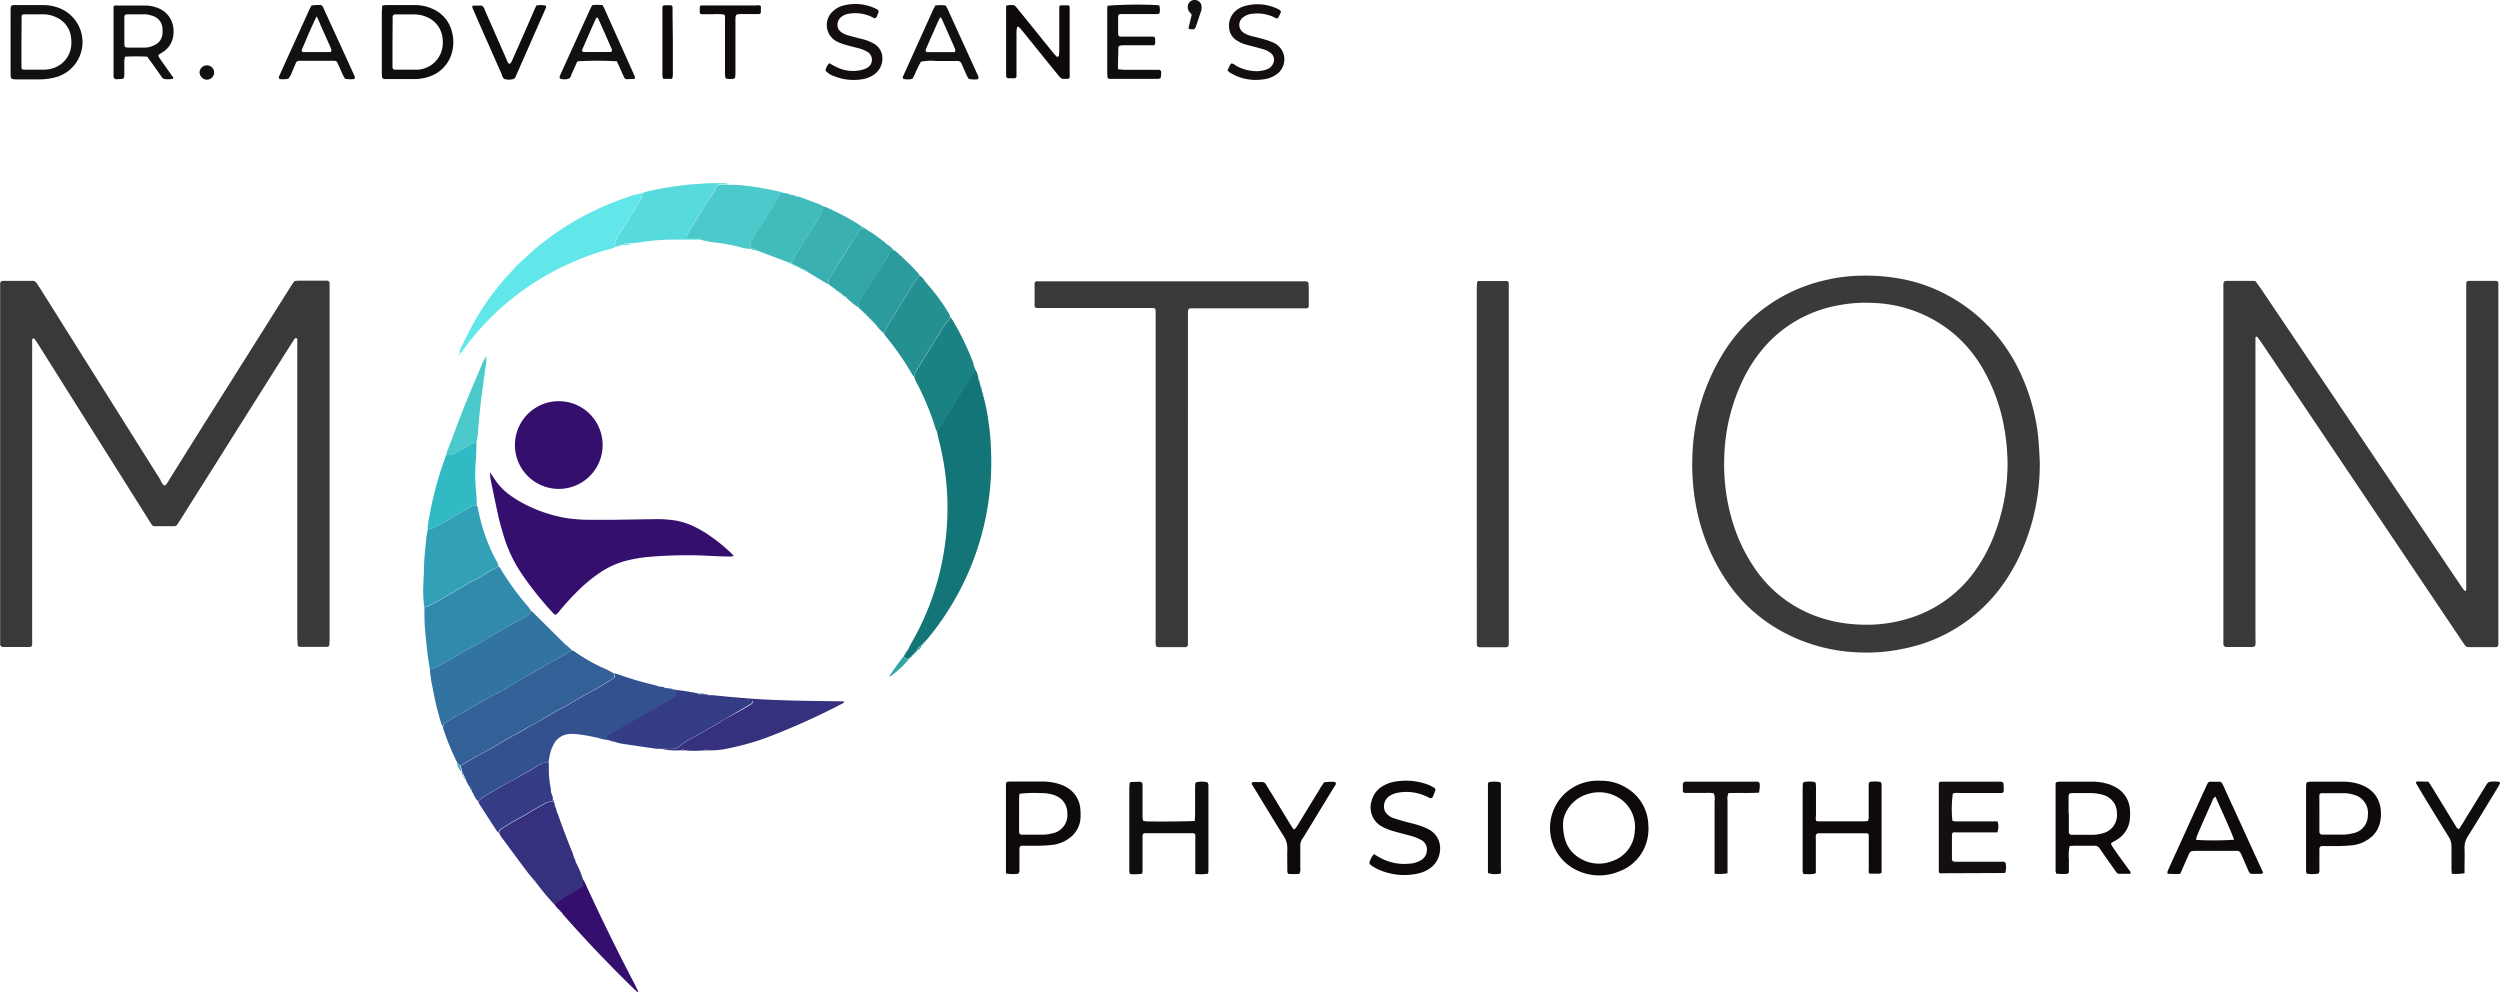 <svg xmlns="http://www.w3.org/2000/svg" id="Layer_1" data-name="Layer 1" viewBox="0 0 515.23 204.58"><defs><style>.cls-2{fill:#3a3a3a}.cls-4{fill:#137577}.cls-5{fill:#33508f}.cls-6{fill:#326097}.cls-7{fill:#3174a1}.cls-8{fill:#350f6d}.cls-10{fill:#61e7e9}.cls-11{fill:#32a1b8}.cls-12{fill:#35317f}.cls-13{fill:#333c85}.cls-14{fill:#57dadb}.cls-15{fill:#4bc9cb}.cls-16{fill:#0e0a0a}.cls-18{fill:#140e0e}.cls-19{fill:#100d0d}.cls-20{fill:#249092}.cls-21{fill:#41bbbc}.cls-22{fill:#3ab0b2}.cls-24{fill:#101212}.cls-25{fill:#33a6a7}</style></defs><path fill="#393939" d="M33.94 100.09a2.91 2.91 0 0 0 .85-1.09l7-11.19q8.98-14.22 17.93-28.45c.31-.49.63-1 1-1.45.27 0 .5-.06.73-.06h5.92a.52.52 0 0 1 .56.52v72.9c0 .58 0 1.16-.07 1.74 0 .09-.14.19-.23.24a.79.79 0 0 1-.34.06h-5.4a.75.75 0 0 1-.33-.07c-.09-.06-.21-.16-.22-.25 0-.57-.07-1.15-.07-1.73V69.98a.27.27 0 0 0-.15-.27c-.11-.08-.3 0-.43.16-.22.34-.45.68-.66 1q-7.9 12.49-15.65 24.83-3.63 5.73-7.24 11.48l-.57.88a.79.79 0 0 1-.72.39h-4a.72.72 0 0 1-.58-.33l-.75-1.18L7.99 71.15c-.28-.44-.55-.88-.86-1.3-.11-.16-.3-.08-.5 0v62.97a.51.51 0 0 1-.57.52H.66a.59.59 0 0 1-.63-.65V58.4a.55.55 0 0 1 .57-.51h6.37c.55.23.71.69 1 1.07q5.14 8.17 10.27 16.36l14.82 23.57c.21.47.38.94.88 1.2zm430.92-42.13c.31.45.65.91 1 1.39l15.56 23.1 25.65 38.13c.25.38.54.75.82 1.12a.18.18 0 0 0 .3 0s.08-.08.08-.12V58.39a.51.51 0 0 1 .58-.5h5.61a.47.47 0 0 1 .43.45v74.52a.53.53 0 0 1-.58.51h-5.57a.9.9 0 0 1-.74-.38c-.27-.38-.53-.77-.78-1.15l-41-61c-.32-.48-.67-.94-1-1.4 0 0-.12-.09-.14-.08s-.25.13-.25.2v61.29c0 2.92.44 2.45-2.45 2.49h-3.48a.61.61 0 0 1-.68-.62V58.79c0-.78.12-.9.91-.9h5.23a5.14 5.14 0 0 1 .5.07z"/><path d="M420.38 95.17a44.49 44.49 0 0 1-4.73 20.57 38.38 38.38 0 0 1-2.49 4.18 32.91 32.91 0 0 1-21 13.8 36.17 36.17 0 0 1-9.17.73 35.48 35.48 0 0 1-16.7-4.86 32.54 32.54 0 0 1-11-10.69 40.88 40.88 0 0 1-5.51-13.45 45.62 45.62 0 0 1-1-11.24 42.76 42.76 0 0 1 6-20.84 33.24 33.24 0 0 1 21.81-15.72 32.63 32.63 0 0 1 6.9-.83 40.28 40.28 0 0 1 8.49.68 32.42 32.42 0 0 1 9.46 3.38 34.47 34.47 0 0 1 14.87 15.84 41.64 41.64 0 0 1 3.58 11.95c.3 2.3.41 4.62.49 6.5zm-6.64.29a44.9 44.9 0 0 0-1-8.91 37.36 37.36 0 0 0-3.72-9.9 27.65 27.65 0 0 0-5.77-7.36 27.22 27.22 0 0 0-17.09-6.85 29.55 29.55 0 0 0-8 .63 26.25 26.25 0 0 0-15.79 10 31.07 31.07 0 0 0-2.93 4.73 39.16 39.16 0 0 0-4.09 16.58 40.59 40.59 0 0 0 1.31 11.71 35.1 35.1 0 0 0 5.18 11.33 26.09 26.09 0 0 0 12 9.4 28.3 28.3 0 0 0 8.29 1.83 29.55 29.55 0 0 0 11.18-1.18 26 26 0 0 0 13.85-10 33.09 33.09 0 0 0 3.51-6.39 41 41 0 0 0 3.07-15.62z" class="cls-2"/><path fill="#3a3838" d="M244.82 98.62v34.3a.53.53 0 0 1-.45.45h-5.57c-.44 0-.61-.18-.63-.64s0-1.16 0-1.74V64.15c0-.58-.21-.66-.62-.67h-23.91a.46.46 0 0 1-.42-.45v-4.7c0-.12.19-.26.32-.35s.22 0 .34 0h53.85c2.21 0 1.95-.25 2 1.93v3.13c0 .34-.18.5-.55.51h-23.57c-.65 0-.77.14-.78.85v1.69q0 16.27-.01 32.53z"/><path d="M304.35 95.48V59.96q0-.87.06-1.74a.35.35 0 0 1 .36-.31h5.74a.48.48 0 0 1 .44.44v74.52a.55.55 0 0 1-.58.52h-5.39c-.44 0-.61-.19-.62-.66s0-1 0-1.56z" class="cls-2"/><path d="M200.97 76.09a4.91 4.91 0 0 1 .7 2.06.54.54 0 0 0 .2.58l.18.74a.58.58 0 0 0 .22.66l.14.71a.62.62 0 0 0 .22.69 38.15 38.15 0 0 1 1.12 5.61 47.3 47.3 0 0 1 .49 5.7 56.85 56.85 0 0 1-13.24 39c-.15.18-.32.34-.48.5a.41.41 0 0 0-.33.37.41.41 0 0 0-.34.37 1.08 1.08 0 0 0-.78.91l-.08.08a.27.27 0 0 0-.25.27l-.08.08a.3.3 0 0 0-.27.29l-.06.06a.32.32 0 0 0-.29.29l-.05.06a.32.32 0 0 0-.3.29l-.05.06a.3.3 0 0 0-.29.29h-.22c-.64 0-.64 0-.86-.6l.07-.13a.41.41 0 0 0 .32-.49.17.17 0 0 1 .1-.18.2.2 0 0 0 .18-.27l.08-.11a.43.43 0 0 0 .32-.53c.21-.4.42-.81.65-1.22a54.79 54.79 0 0 0 6.43-17.87 55.62 55.62 0 0 0 .74-13.14 57.22 57.22 0 0 0-1.82-11.12c-.09-.33-.13-.68-.2-1a7.23 7.23 0 0 1 .64-1.39c.92-1.25 1.57-2.67 2.51-3.91a4.09 4.09 0 0 0 .25-.46 76.67 76.67 0 0 1 2.25-3.67c.19-.29.38-.58.54-.88a7.15 7.15 0 0 1 1.41-2 .87.87 0 0 0 .23-.7z" class="cls-4"/><path d="M125.39 152.53a9.3 9.3 0 0 1-2-.42 37 37 0 0 0-4.43-.79 8.08 8.08 0 0 0-1.39-.05 3.89 3.89 0 0 0-3.44 2.09 8.43 8.43 0 0 0-.92 2.78c-.07.34-.12.68-.18 1a2.62 2.62 0 0 0-1.5.29c-.34.22-.75.33-1.06.57-1.07.79-2.31 1.27-3.42 2s-2.43 1.31-3.61 2c-.78.48-1.6.9-2.39 1.37a12.46 12.46 0 0 0-2.52 1.77 4.74 4.74 0 0 1-1.05-1.73l-.25-.4v-.09a.65.65 0 0 0-.33-.59 7.61 7.61 0 0 1-1-1.89.6.6 0 0 0-.3-.56l-.05-.11a.67.67 0 0 0-.3-.59v-.1a3.46 3.46 0 0 0-.37-1.26c.88-.43 1.71-1 2.56-1.46 1.19-.7 2.42-1.35 3.64-2l.44-.26c1.2-.7 2.39-1.41 3.6-2.1s2.38-1.21 3.47-1.95 2.39-1.18 3.44-2c1.46-.7 2.78-1.67 4.26-2.32.21-.09.4-.24.6-.35 1.2-.7 2.39-1.4 3.6-2.09s2.34-1.25 3.48-1.94c.54-.33 1.08-.66 1.64-1a7.87 7.87 0 0 0 1.11-.81c.07 0 .07-.23 0-.33a3.15 3.15 0 0 0-.2-.47c.32.09.66.17 1 .28a66 66 0 0 0 7.28 2.14c.39.09.77.25 1.15.37a.82.82 0 0 0 .6.27h.69l.46.06a.82.82 0 0 0 .61.26h.68l.43.06c.47.61.38.89-.21 1.33s-1.36.88-2 1.3a10.08 10.08 0 0 0-1.08.57 18 18 0 0 1-2.26 1.28c-.76.41-1.5.87-2.26 1.3-1.16.65-2.35 1.25-3.48 1.94-.55.33-1.09.67-1.64 1a8 8 0 0 0-1.12.82.38.38 0 0 0 0 .32 4.84 4.84 0 0 0 .02.49z" class="cls-5"/><path d="M126.44 138.73a3.15 3.15 0 0 1 .2.47v.33a7.87 7.87 0 0 1-1.11.81c-.56.32-1.1.65-1.64 1-1.14.69-2.33 1.29-3.48 1.94s-2.4 1.39-3.6 2.09c-.2.11-.39.26-.6.35-1.48.65-2.8 1.62-4.26 2.32-1.05.84-2.33 1.28-3.44 2s-2.32 1.3-3.47 1.95-2.4 1.4-3.6 2.1l-.44.26c-1.22.67-2.45 1.32-3.64 2-.85.5-1.68 1-2.56 1.46l-.6-.7a50.93 50.93 0 0 1-2.87-7 2 2 0 0 1 0-.34 1 1 0 0 1 .48-.88c1.18-.59 2.24-1.42 3.48-1.93a3.48 3.48 0 0 0 .76-.41c1-.8 2.22-1.23 3.29-1.93 1.3-.85 2.72-1.51 4.09-2.26.21-.11.42-.2.62-.32 2-1.32 4.15-2.51 6.28-3.66a4.09 4.09 0 0 0 .46-.25c1.41-.89 2.88-1.71 4.36-2.49a11.71 11.71 0 0 0 1.64-1 2.54 2.54 0 0 1 1.27-.54 3.88 3.88 0 0 1 .45.24 34.1 34.1 0 0 0 6.77 3.74c.35.22.75.45 1.16.65z" class="cls-6"/><path d="M117.99 134.14a2.54 2.54 0 0 0-1.27.54 11.71 11.71 0 0 1-1.64 1c-1.48.78-2.95 1.6-4.36 2.49a4.09 4.09 0 0 1-.46.25c-2.13 1.15-4.24 2.34-6.28 3.66-.2.12-.41.21-.62.32-1.37.75-2.79 1.41-4.09 2.26-1.07.7-2.29 1.13-3.29 1.93a3.48 3.48 0 0 1-.76.41c-1.24.51-2.3 1.34-3.48 1.93a1 1 0 0 0-.48.88 6 6 0 0 1-.35-.78 60.21 60.21 0 0 1-1.74-7.25 27.74 27.74 0 0 1-.58-3.76 25.46 25.46 0 0 0 4-2c1.35-.77 2.66-1.61 4.05-2.3 1.13-.57 2.21-1.24 3.29-1.9s2.39-1.37 3.59-2.06 2.67-1.59 4.08-2.25a9.31 9.31 0 0 0 1.3-.84 1 1 0 0 0 .43-.9c.25.22.52.44.76.68q3.12 3.09 6.23 6.19a16.77 16.77 0 0 1 1.67 1.5z" class="cls-7"/><path d="M101.01 97.36a9.44 9.44 0 0 0 .56.82 12.82 12.82 0 0 0 4.06 4.23 21 21 0 0 0 1.92 1.18 29.53 29.53 0 0 0 9.33 3.21 37 37 0 0 0 4.34.33h4.7l9.4-.14a25.27 25.27 0 0 1 3.47.22 14.33 14.33 0 0 1 4.3 1.33 22 22 0 0 1 2.13 1.17 34.73 34.73 0 0 1 6 4.81 1.49 1.49 0 0 1-.51.18c-1.79 0-3.59-.1-5.39-.19a91.09 91.09 0 0 0-11 .21 30 30 0 0 0-4.81.73 17.47 17.47 0 0 0-5.28 2.19 30.32 30.32 0 0 0-5 4 53.4 53.4 0 0 0-4 4.38 5.76 5.76 0 0 1-.59.62.37.37 0 0 1-.31 0 .71.71 0 0 1-.27-.21 67.58 67.58 0 0 1-6.62-8.29 29 29 0 0 1-3.68-7.84c-.36-1.23-.73-2.45-1-3.69-.6-2.66-1.14-5.33-1.69-8a8.4 8.4 0 0 1-.06-1.25z" class="cls-8"/><path d="M115.13 100.76a9.04 9.04 0 1 1 .06-18.08 9.04 9.04 0 0 1-.06 18.08z" class="cls-8"/><path fill="#3189ac" d="M109.36 125.76a1 1 0 0 1-.43.9 9.31 9.31 0 0 1-1.3.84c-1.41.66-2.74 1.47-4.08 2.25s-2.41 1.34-3.59 2.06-2.16 1.33-3.29 1.9c-1.39.69-2.7 1.53-4.05 2.3a25.46 25.46 0 0 1-4 2c-.17-1-.36-2-.48-3.07-.22-1.89-.44-3.78-.58-5.68-.1-1.37-.07-2.76-.1-4.14.28 0 .62 0 .83-.14.81-.56 1.75-.88 2.55-1.43 1.09-.76 2.35-1.2 3.41-2 1.45-.69 2.74-1.68 4.23-2.31a5.05 5.05 0 0 0 .45-.25 40.14 40.14 0 0 1 3.86-2.26c.13.18.29.35.41.54a53.92 53.92 0 0 0 5.7 7.82 7.25 7.25 0 0 1 .46.67z"/><path d="M94.74 72.85a1.61 1.61 0 0 1 .18-1c.92-1.81 1.77-3.65 2.76-5.42a47.58 47.58 0 0 1 4-6.08c.89-1.14 1.77-2.29 2.77-3.35.56-.59 1.08-1.21 1.62-1.81.16-.18.31-.35.48-.51 1.29-1.17 2.54-2.39 3.87-3.5a57.88 57.88 0 0 1 12.74-8.09 61.2 61.2 0 0 1 6.3-2.51 12.7 12.7 0 0 1 2.85-.73 2.63 2.63 0 0 1-.27 1.16 31.73 31.73 0 0 1-2.21 3.68c-.78 1.2-1.43 2.49-2.31 3.63a6.07 6.07 0 0 0-.4.76 3.06 3.06 0 0 0-.39 1.82 1.54 1.54 0 0 1-.43.27c-.56.17-1.13.29-1.68.45a54.51 54.51 0 0 0-8.12 3.09 55.8 55.8 0 0 0-11.18 7 51.12 51.12 0 0 0-6.18 5.86 44.24 44.24 0 0 0-3.61 4.46c-.23.32-.43.7-.87.81z" class="cls-10"/><path d="M102.76 116.7a40.14 40.14 0 0 0-3.86 2.26 5.05 5.05 0 0 1-.45.25c-1.49.63-2.78 1.62-4.23 2.31-1.06.8-2.32 1.24-3.41 2-.8.55-1.74.87-2.55 1.43-.21.15-.55.1-.83.14a26 26 0 0 1-.17-4.83c0-.93.11-1.85.11-2.77 0-2.2.29-4.37.48-6.55a17 17 0 0 1 .33-1.87 2.9 2.9 0 0 0 .84-.14c.77-.36 1.54-.76 2.29-1.18 1.2-.67 2.37-1.39 3.57-2.07a14.1 14.1 0 0 0 1.63-.95 2.72 2.72 0 0 1 1.77-.57 2.37 2.37 0 0 1 .2.47 37.46 37.46 0 0 0 3.57 10.5 5.3 5.3 0 0 1 .71 1.57z" class="cls-11"/><path d="M118.62 177.62a19.53 19.53 0 0 1 1.52 3.59 11.73 11.73 0 0 1 0 1.19.61.61 0 0 1-.25.41 24.46 24.46 0 0 1-2.19 1.32 16 16 0 0 0-3.38 2.27c-.05 0-.12 0-.15-.08a53.08 53.08 0 0 1-3.72-4.47.41.41 0 0 0-.3-.37l-.26-.32c-.37-.43-.76-.85-1.1-1.31q-2.53-3.36-5-6.73a5.4 5.4 0 0 1-.91-1.44 1 1 0 0 1 .5-.85c1.27-.77 2.52-1.6 3.85-2.28.31-.15.61-.33.9-.5 1.43-.85 2.86-1.7 4.34-2.47a3 3 0 0 1 .63-.29 7.72 7.72 0 0 1 .84-.12l.32.31.09.43a.51.51 0 0 0 .22.6l.12.49c0 .22 0 .42.2.54 1 2.85 2.06 5.71 3.23 8.51a1.33 1.33 0 0 1 .05.34.67.67 0 0 0 .28.6l.07.07v.1a.58.58 0 0 0 .1.46z" class="cls-12"/><path d="M125.39 152.53a4.84 4.84 0 0 1-.21-.47.38.38 0 0 1 0-.32 8 8 0 0 1 1.12-.82c.55-.31 1.09-.65 1.64-1 1.13-.69 2.32-1.29 3.48-1.94.76-.43 1.5-.89 2.26-1.3a18 18 0 0 0 2.26-1.28 10.08 10.08 0 0 1 1.08-.57c.69-.42 1.4-.82 2-1.3s.68-.72.21-1.33a27.2 27.2 0 0 1 3 .41 13.67 13.67 0 0 1 1.65.31.7.7 0 0 0 .59.25h1.19a.14.14 0 0 1 .21 0 1.05 1.05 0 0 0 .79.29 4.19 4.19 0 0 1 1.88.25 1.17 1.17 0 0 0 .5.09 11.89 11.89 0 0 1 3.09.32 8.68 8.68 0 0 0 1.91 0 4.93 4.93 0 0 1 .85.1.37.37 0 0 1 .2.25.45.45 0 0 1-.07.31.64.64 0 0 1-.24.25c-.69.42-1.38.84-2.08 1.23l-3.57 2.1a4 4 0 0 0-.45.26c-1.15.78-2.4 1.38-3.59 2.09s-2.33 1.27-3.48 1.94a6.45 6.45 0 0 0-1.42 1 2.33 2.33 0 0 1-1.88.68h-1.91c-.64 0-1 0-1.53-.07l-6.77-1a12.17 12.17 0 0 1-1.32-.34c-.27-.33-.28-.33-.63-.15z" class="cls-13"/><path d="M136.41 154.36h1.91a2.33 2.33 0 0 0 1.88-.68 6.45 6.45 0 0 1 1.42-1c1.15-.67 2.34-1.26 3.48-1.94s2.44-1.31 3.59-2.09a4 4 0 0 1 .44-.29l3.64-2c.7-.39 1.39-.81 2.08-1.23a.64.64 0 0 0 .24-.25.45.45 0 0 0 .07-.31.37.37 0 0 0-.2-.25 4.93 4.93 0 0 0-.85-.1 8.68 8.68 0 0 1-1.91 0 11.89 11.89 0 0 0-3.09-.32 1.17 1.17 0 0 1-.5-.09 4.19 4.19 0 0 0-1.88-.25 1.05 1.05 0 0 1-.79-.29c.58 0 1.16 0 1.74.09.86.07 1.73.18 2.6.25 2.14.18 4.27.38 6.42.5 2.43.14 4.87.22 7.31.28 3.3.08 6.6.1 9.92.15v.26a3.21 3.21 0 0 1-.6.34 140.46 140.46 0 0 1-13.92 6.33 51.56 51.56 0 0 1-9.16 2.73 15.67 15.67 0 0 1-4.32.43c-.35-.32-.35-.32-.69 0a19.47 19.47 0 0 1-4.18 0c-.34-.29-.34-.29-.69 0a15.49 15.49 0 0 1-3.96-.27z" class="cls-12"/><path d="M114.28 186.36a16 16 0 0 1 3.38-2.27 24.46 24.46 0 0 0 2.19-1.32.61.61 0 0 0 .28-.41 11.73 11.73 0 0 0 0-1.19c.14.25.3.49.42.75q4.88 10.66 10.3 21c.24.47.46.94.68 1.41 0 0 0 .09-.08.17-.27-.23-.54-.44-.79-.68-5-4.87-9.78-9.87-14.38-15.08-.23-.26-.43-.55-.64-.83a.28.28 0 0 0-.21-.23 4.59 4.59 0 0 1-1.15-1.32z" class="cls-8"/><path d="M126.78 50.89a3.06 3.06 0 0 1 .39-1.82 6.07 6.07 0 0 1 .4-.76c.88-1.14 1.53-2.43 2.31-3.63a31.73 31.73 0 0 0 2.21-3.68 2.63 2.63 0 0 0 .27-1.16 4.94 4.94 0 0 1 .8-.32 53.57 53.57 0 0 1 6.65-1.2 30 30 0 0 1 3.79-.38 41 41 0 0 1 5.54-.17 1.59 1.59 0 0 1 1 .22c-.52 0-1 .06-1.56 0a1 1 0 0 0-1.07.69 7.44 7.44 0 0 1-.64 1.22c-1.13 1.6-2.12 3.28-3.15 4.93-.55.87-1.11 1.74-1.63 2.63a8.33 8.33 0 0 0-.51 1.09.41.41 0 0 0 .3.52h1.9a1 1 0 0 1 .77.31h-5.87a41.45 41.45 0 0 0-7.2.64 13.13 13.13 0 0 1-1.54.11h-.68a.85.85 0 0 0-.73.32h-.33a.79.79 0 0 0-.7.22z" class="cls-14"/><path d="M144.55 49.47a1 1 0 0 0-.77-.31h-1.9a.41.41 0 0 1-.3-.52 8.33 8.33 0 0 1 .51-1.09c.52-.89 1.08-1.76 1.63-2.63 1-1.65 2-3.33 3.15-4.93a7.44 7.44 0 0 0 .64-1.22 1 1 0 0 1 1.07-.69h1.56a30.62 30.62 0 0 1 4.27.28c2.21.28 4.39.72 6.57 1.2a3.08 3.08 0 0 1 .61.29 1 1 0 0 0-1.07.64 11.62 11.62 0 0 1-1.29 2.24c-1 1.36-1.71 2.87-2.69 4.22-.58.79-1 1.69-1.49 2.53a2.87 2.87 0 0 0-.38 1.83 9 9 0 0 1-2.35-.45 47.35 47.35 0 0 0-5.91-1c-.62-.14-1.28-.29-1.86-.39z" class="cls-15"/><path d="M329.93 160.91a9.62 9.62 0 0 1 5.25 1.46 9.1 9.1 0 0 1 4.52 7.58 9.66 9.66 0 0 1-.19 2.94 9.17 9.17 0 0 1-5.79 6.69 10.63 10.63 0 0 1-8.78-.24 9.68 9.68 0 0 1-1-16.9 10 10 0 0 1 5.99-1.53zm-7.8 8.87c0 3.79 1.34 6.05 4 7.39a7.37 7.37 0 0 0 6.08.31 6.79 6.79 0 0 0 4.69-6.11 7 7 0 0 0-3.64-7.15 7.65 7.65 0 0 0-5.91-.61c-3.22.85-5.22 3.83-5.22 6.17z" class="cls-16"/><path fill="#1b8284" d="M200.97 76.09a.87.87 0 0 1-.19.81 7.15 7.15 0 0 0-1.41 2c-.16.3-.35.59-.54.88a76.67 76.67 0 0 0-2.25 3.67 4.09 4.09 0 0 1-.25.46c-.94 1.24-1.59 2.66-2.51 3.91a7.23 7.23 0 0 0-.64 1.39c-.15-.37-.32-.73-.44-1.11a54.72 54.72 0 0 0-3.9-9.36c-.16-.3-.27-.63-.4-.94a2.19 2.19 0 0 1 .18-1c.88-1.42 1.73-2.86 2.63-4.26.79-1.21 1.43-2.5 2.32-3.64a1.82 1.82 0 0 0 .16-.31 11.49 11.49 0 0 1 1.75-2.56 1.15 1.15 0 0 0 .29-.79 9.68 9.68 0 0 1 .61.82 58.45 58.45 0 0 1 4.15 8.58 3.76 3.76 0 0 1 .12.67l.17.34z"/><path d="M439.13 179.98s-.1.1-.15.1h-2.39c-.34-.1-.47-.38-.63-.61q-1.61-2.26-3.2-4.55a1.22 1.22 0 0 0-1.14-.62h-4.17l-.91.06a9.1 9.1 0 0 0-.16 2.75v2.67a.65.65 0 0 1-.66.33 10.59 10.59 0 0 1-1.94-.07 2.46 2.46 0 0 1-.14-.47v-18.05a.39.39 0 0 1 .32-.36 4.2 4.2 0 0 1 .87-.06h6.08a11.22 11.22 0 0 1 3.77.54 8.87 8.87 0 0 1 1.56.73 5.6 5.6 0 0 1 2.72 4.42 12.05 12.05 0 0 1 0 1.9 5.54 5.54 0 0 1-2.59 4.31c-.38.26-.81.45-1.2.7a.35.35 0 0 0-.08.3 6 6 0 0 0 .44.74c1 1.47 2.09 2.92 3.12 4.39a1.59 1.59 0 0 1 .48.85zm-12.76-12.31v3.81a.53.53 0 0 0 .52.56h4.51a7.44 7.44 0 0 0 1.88-.29 3.83 3.83 0 0 0 3-4.09 3.94 3.94 0 0 0-.48-2 4 4 0 0 0-2.58-1.9 10.22 10.22 0 0 0-2.92-.31h-2.6c-1.42 0-1.38 0-1.38 1.28v2.95z" class="cls-16"/><path d="M399.73 161.14c.26 0 .55-.05.84-.05h11.32a2.19 2.19 0 0 1 .68.05.52.52 0 0 1 .33.33c.05.52.05 1 .06 1.56a.45.45 0 0 1-.48.4h-8.84a2.28 2.28 0 0 0-1.18.13 23.64 23.64 0 0 0-.09 5.59 2.61 2.61 0 0 0 .63.13h8.67a3.22 3.22 0 0 1-.05 2.27h-8.17a6.33 6.33 0 0 0-.87 0 .48.48 0 0 0-.24.23.79.79 0 0 0-.06.34V177c0 .41.19.59.65.59h9.93a.52.52 0 0 1 .53.56 4.17 4.17 0 0 1-.11 1.69c-.08 0-.13.08-.18.08l-12.71.05a4.31 4.31 0 0 1-.64 0c-.08-.14-.18-.24-.18-.33v-18.28c-.01 0 .08-.08.16-.22z" class="cls-18"/><path d="M246.25 169.19c0-.55.05-1 .05-1.46v-5.4a6.29 6.29 0 0 1 .05-.86.37.37 0 0 1 .2-.25 4.63 4.63 0 0 1 2.22 0 .36.36 0 0 1 .21.24 1.86 1.86 0 0 1 .07.52v17.38a6 6 0 0 1-.08.7 10.08 10.08 0 0 1-2.63.06v-7.4a4.05 4.05 0 0 0 0-.7.42.42 0 0 0-.23-.24.65.65 0 0 0-.34-.06h-9.74a.49.49 0 0 0-.56.5v7.14c0 .22-.05.44-.08.7a10.32 10.32 0 0 1-2.48.08 2.07 2.07 0 0 1-.17-.47V162.6a9.71 9.71 0 0 1 .08-1.21c0-.08.14-.22.22-.22.63 0 1.27-.05 1.9-.06a.57.57 0 0 1 .53.58v6.44c0 .34.06.68.09 1a3.76 3.76 0 0 0 .54.13c1.6.1 8.94.03 10.15-.07z" class="cls-19"/><path d="M374.29 169.17a1.29 1.29 0 0 0 .37.1h9.56a6.08 6.08 0 0 0 .71-.07 1.66 1.66 0 0 0 .19-.47v-6.96c0-.53.17-.7.76-.69a5.77 5.77 0 0 1 1.75.1 2 2 0 0 1 .15.47v18.22a1.49 1.49 0 0 1-.5.19h-1.91a.32.32 0 0 1-.23-.22 6.12 6.12 0 0 1 0-.86v-6.91a.62.62 0 0 0-.35-.34h-9.74a1.24 1.24 0 0 0-.51.06.56.56 0 0 0-.31.35 7.18 7.18 0 0 0 0 1v6.8a1.86 1.86 0 0 1-.48.17 10.56 10.56 0 0 1-2.1 0 3 3 0 0 1-.14-.5v-16.73c0-.46 0-.93.05-1.39a.37.37 0 0 1 .34-.33 6 6 0 0 1 2.07 0 .38.38 0 0 1 .22.24 4.91 4.91 0 0 1 .07.86v5.91a2 2 0 0 0 .03 1z" class="cls-16"/><path d="M195.77 65.18a1.15 1.15 0 0 1-.29.79 11.49 11.49 0 0 0-1.75 2.56 1.82 1.82 0 0 1-.16.31c-.89 1.14-1.53 2.43-2.32 3.64-.9 1.4-1.75 2.84-2.63 4.26a2.19 2.19 0 0 0-.18 1 4.34 4.34 0 0 1-.42-.54 57.75 57.75 0 0 0-5.52-7.94 4.25 4.25 0 0 1-.35-.58c.11-.13.27-.24.32-.39a10 10 0 0 1 1.35-2.61c.68-1 1.27-2.07 1.91-3.1.82-1.32 1.63-2.66 2.48-4 .4-.63.86-1.22 1.29-1.83a3.08 3.08 0 0 1 1.06 1.15l.23.26a.13.13 0 0 1 .11.13.19.19 0 0 0 .16.19 42 42 0 0 1 4.62 6.33 1.15 1.15 0 0 1 .09.37z" class="cls-20"/><path d="M449.33 180.09c-.95.08-1.75 0-2.61 0a1.69 1.69 0 0 1 0-.54q1.75-3.87 3.52-7.74 2.14-4.74 4.31-9.47a10.15 10.15 0 0 1 .45-.94.63.63 0 0 1 .41-.29h2.08a.62.62 0 0 1 .42.26 2.94 2.94 0 0 1 .32.61l7.96 17.38.23.52c-.14.08-.27.22-.41.22h-2.05a1 1 0 0 1-.58-.65l-1.11-2.54c-.16-.37-.32-.75-.51-1.11a.77.77 0 0 0-.69-.44h-8.17c-1.68 0-1.45 0-2.06 1.3-.5 1.11-.98 2.22-1.51 3.43zm11.06-7c0-.06.05-.12 0-.17-1.15-2.95-2.52-5.8-3.79-8.73-.57.29-.64.85-.84 1.29-3.12 7-3.11 7-3.15 7.62a66.77 66.77 0 0 0 7.78-.03zm-250.53 6.97a7.27 7.27 0 0 1-2.54-.06v-18.51a.4.4 0 0 1 .32-.36 2.65 2.65 0 0 1 .69-.06h6.44a11.31 11.31 0 0 1 3.6.54 7 7 0 0 1 2 1 5.6 5.6 0 0 1 2.28 4.14 11.27 11.27 0 0 1 0 2.25 5.53 5.53 0 0 1-2.44 3.86 7.16 7.16 0 0 1-3.38 1.27c-.92.11-1.85.15-2.78.17h-3.31c-.46 0-.63.17-.64.61v4.18a1.31 1.31 0 0 1-.24.97zm.17-12.41v3.81a.53.53 0 0 0 .52.56h4.51a7.68 7.68 0 0 0 1.71-.25 3.82 3.82 0 0 0 3.2-4.11 3.9 3.9 0 0 0-1-2.71 4.35 4.35 0 0 0-2.07-1.2 8.64 8.64 0 0 0-2.58-.3 24.65 24.65 0 0 0-4.12.13c-.18.03-.17.08-.17 4.07zm267.77 12.42c-.24 0-.52.06-.81.06a5.76 5.76 0 0 1-1.59-.09 1.94 1.94 0 0 1-.14-.45v-16.54c0-.52 0-1 .05-1.56a.37.37 0 0 1 .34-.33 3.22 3.22 0 0 1 .69-.06h6.45a10.65 10.65 0 0 1 3.59.55 8.62 8.62 0 0 1 1.56.75 5.71 5.71 0 0 1 2.66 4.1 7.81 7.81 0 0 1-.05 2.77 5.61 5.61 0 0 1-2.71 3.86 7.2 7.2 0 0 1-3.1 1.08c-.92.09-1.85.14-2.78.16h-3.31c-.44 0-.63.19-.64.63v4.17a1.21 1.21 0 0 1-.21.9zm.21-12.34v3.63a.58.58 0 0 0 .63.65h4.34a8 8 0 0 0 1.88-.27 3.72 3.72 0 0 0 3.13-3.66 3.86 3.86 0 0 0-3-4.31 6.75 6.75 0 0 0-1.71-.3h-4.86a.47.47 0 0 0-.42.46zm-194.83 8.29c.27.17.56.36.86.53a10.44 10.44 0 0 0 6.5 1.44 5.2 5.2 0 0 0 2.31-.71 2.41 2.41 0 0 0 1.2-1.82 2.18 2.18 0 0 0-1.14-2.33 8.64 8.64 0 0 0-1.42-.65c-.82-.27-1.67-.46-2.51-.69s-1.68-.44-2.5-.71a10.19 10.19 0 0 1-1.59-.69 4.47 4.47 0 0 1-2.21-5.33 4.82 4.82 0 0 1 2.22-3 6.93 6.93 0 0 1 2.76-1 13.07 13.07 0 0 1 6.67.66c.43.17.83.41 1.24.62a.52.52 0 0 1 .24.59c-.19.48-.37 1-.61 1.44a.49.49 0 0 1-.45.13 6.88 6.88 0 0 1-.78-.37 9.76 9.76 0 0 0-5.93-.75 4.52 4.52 0 0 0-1.61.63 2.55 2.55 0 0 0-1.07 3 2.19 2.19 0 0 0 .58.84 3.25 3.25 0 0 0 1.34.79c.72.22 1.43.45 2.15.65.9.25 1.81.43 2.69.71a14 14 0 0 1 2.1.81c3.47 1.69 3.07 5.86 1 7.73a6.69 6.69 0 0 1-3.09 1.51 13 13 0 0 1-7.51-.63 8.46 8.46 0 0 1-2-1.06c-.46-.34-.48-.57-.24-1a3.32 3.32 0 0 1 .8-1.34z" class="cls-16"/><path d="M154.67 51.22a2.87 2.87 0 0 1 .38-1.83c.5-.84.91-1.74 1.49-2.53 1-1.35 1.71-2.86 2.69-4.22a11.62 11.62 0 0 0 1.29-2.24 1 1 0 0 1 1.07-.64l.78.16.34.15.7.15a.66.66 0 0 0 .62.23 3 3 0 0 1 .68.1c1.46.53 2.91 1.07 4.36 1.62a2.87 2.87 0 0 1 .57.36 3.69 3.69 0 0 1-.18 1 15.54 15.54 0 0 1-.9 1.65c-.33.54-.71 1-1 1.58-.82 1.44-1.75 2.81-2.62 4.22a21.6 21.6 0 0 0-1.39 2.37 1.3 1.3 0 0 1-.5.68h-.68l-5-1.89-1.63-.6c-.26-.34-.64-.29-1-.3z" class="cls-21"/><path d="M163.02 54.04a1.3 1.3 0 0 0 .5-.68 21.6 21.6 0 0 1 1.39-2.37c.87-1.41 1.8-2.78 2.62-4.22.32-.54.7-1 1-1.58a15.54 15.54 0 0 0 .9-1.65 3.69 3.69 0 0 0 .18-1 2.61 2.61 0 0 1 .5.11 51.22 51.22 0 0 1 6.85 3.58c.24.15.45.35.68.52v.33a1.43 1.43 0 0 0-.42.29q-.94 1.43-1.86 2.88c-.51.82-1 1.7-1.5 2.49-1 1.36-1.79 2.79-2.69 4.19a2.31 2.31 0 0 0-.49 1.61 3.35 3.35 0 0 1-.47-.21l-3.7-2.24a.72.72 0 0 0-.66-.35.46.46 0 0 0-.43-.27.62.62 0 0 1-.29-.11.46.46 0 0 0-.43-.26.58.58 0 0 1-.26-.09.46.46 0 0 0-.44-.25.59.59 0 0 1-.26-.1.73.73 0 0 0-.68-.32 1.43 1.43 0 0 0-.04-.3z" class="cls-22"/><path d="M113.83 165.14a7.72 7.72 0 0 0-.84.12 3 3 0 0 0-.63.29c-1.48.77-2.91 1.62-4.34 2.47-.29.17-.59.35-.9.5-1.33.68-2.58 1.51-3.85 2.28a1 1 0 0 0-.5.85 3.66 3.66 0 0 1-.46-.51q-1.74-2.67-3.48-5.37a4.3 4.3 0 0 1-.27-.62 12.46 12.46 0 0 1 2.57-1.79c.79-.47 1.61-.89 2.39-1.37 1.18-.72 2.45-1.28 3.61-2s2.35-1.2 3.42-2c.31-.24.72-.35 1.06-.57a2.62 2.62 0 0 1 1.5-.29v1a19.15 19.15 0 0 0 .36 4.14 6 6 0 0 1 .08 1 1.15 1.15 0 0 0 .1.33 1.72 1.72 0 0 1 .28 1.1c-.03.19-.06.32-.1.44z" class="cls-13"/><path fill="#31b9c4" d="M98.28 104.16a2.72 2.72 0 0 0-1.77.57 14.1 14.1 0 0 1-1.63.95c-1.2.68-2.37 1.4-3.57 2.07-.75.42-1.52.82-2.29 1.18a2.9 2.9 0 0 1-.84.14 4.93 4.93 0 0 1 0-.86 73.6 73.6 0 0 1 3.67-14.15c0-.1.1-.2.15-.31h.68a2.07 2.07 0 0 0 1.26-.41c1-.66 2.11-1.1 3.08-1.78a1.76 1.76 0 0 1 1.15-.24c0 1.16 0 2.32-.1 3.47a35.27 35.27 0 0 0 0 6.08c.14 1.09.15 2.19.21 3.29z"/><path d="M2.18 8.45V2.19a4.91 4.91 0 0 1 .07-.86.38.38 0 0 1 .24-.22A1.74 1.74 0 0 1 3 1.05h5.91a9 9 0 0 1 3.39.65 7.52 7.52 0 0 1-1.57 14.39 12.52 12.52 0 0 1-2.6.27H3.44a3.49 3.49 0 0 1-.86-.07.53.53 0 0 1-.34-.33 6 6 0 0 1-.06-1V8.45zm2.24.16v5.22c0 .36.17.53.51.53h4.2a5.36 5.36 0 0 0 .69-.06 5.47 5.47 0 0 0 4.62-3.71 6.24 6.24 0 0 0 .23-2.58 5.13 5.13 0 0 0-3.12-4.46 6.13 6.13 0 0 0-2.51-.6H4.87a.44.44 0 0 0-.42.45v1z" class="cls-24"/><path d="M207.37 1.18a3.56 3.56 0 0 1 1.75-.07c.25.29.52.59.77.9 2.37 2.93 4.73 5.87 7.1 8.79.26.32.54.61.82.9a.16.16 0 0 0 .15 0c.09 0 .24-.1.25-.18a7 7 0 0 0 .1-1V1.47c0-.16.16-.37.29-.37h1.56c.09 0 .2.12.24.21a.74.74 0 0 1 .05.34v13.91a1.32 1.32 0 0 1 0 .34c-.05.17-.14.33-.34.35s-.57 0-.86 0a1.07 1.07 0 0 1-.9-.44l-.88-1.07-7-8.66a4.19 4.19 0 0 0-.6-.59s-.26.06-.27.12a7.05 7.05 0 0 0-.11 1v9.17c0 .13-.22.35-.34.35h-1.38a.49.49 0 0 1-.42-.47V1.72a4.42 4.42 0 0 1 .02-.54z" class="cls-16"/><path d="M170.69 58.53a2.31 2.31 0 0 1 .49-1.61c.9-1.4 1.74-2.83 2.69-4.19.55-.79 1-1.67 1.5-2.49s1.23-1.93 1.86-2.88a1.43 1.43 0 0 1 .42-.29h.57a.12.12 0 0 1 .14.09l.3.21a26.65 26.65 0 0 1 4.17 3 4.71 4.71 0 0 1 1.38 1.25 1 1 0 0 0-.86.49c-.68 1.41-1.65 2.64-2.42 4-1 1.79-2.23 3.49-3.37 5.21a3.09 3.09 0 0 0-.6 2.11 19.69 19.69 0 0 1-2.45-2 .47.47 0 0 0-.42-.34.39.39 0 0 1-.23-.14l-.34-.28a.49.49 0 0 0-.39-.31l-.66-.49-.31-.23a.45.45 0 0 0-.39-.29z" class="cls-25"/><path fill="#2b9b9d" d="M176.96 63.36a3.09 3.09 0 0 1 .6-2.11c1.14-1.72 2.34-3.42 3.37-5.21.77-1.34 1.74-2.57 2.42-4a1 1 0 0 1 .86-.49 2.11 2.11 0 0 1 .3.16 52.7 52.7 0 0 1 4.84 4.73 1.4 1.4 0 0 1 .15.3c-.43.61-.89 1.2-1.29 1.83-.85 1.31-1.66 2.65-2.48 4-.64 1-1.23 2.09-1.91 3.1a10 10 0 0 0-1.35 2.61c-.05.15-.21.26-.32.39a7.92 7.92 0 0 1-1.7-1.86l-.26-.27-.09-.1a.47.47 0 0 0-.24-.24c-.08 0-.11 0-.11-.12a.51.51 0 0 0-.23-.23.11.11 0 0 1-.12-.12.51.51 0 0 0-.23-.23.11.11 0 0 1-.12-.12.57.57 0 0 0-.23-.23.11.11 0 0 1-.12-.12.57.57 0 0 0-.23-.23c-.08 0-.12 0-.12-.11a.51.51 0 0 0-.23-.23c-.08 0-.12 0-.12-.11l-.24-.24-.1-.09-.28-.26-.07-.07-.3-.27z"/><path d="M35.65 16.24a5 5 0 0 1-1.68.05.74.74 0 0 1-.58-.35c-.64-.89-1.27-1.8-1.91-2.69-.37-.52-.75-1-1.14-1.57a43.56 43.56 0 0 0-4.57 0 5.64 5.64 0 0 0-.15.85v3a1.48 1.48 0 0 1-.09.51.38.38 0 0 1-.23.22c-.46 0-.92.07-1.38.07a.57.57 0 0 1-.52-.59V1.48a.36.36 0 0 1 .32-.34 2.24 2.24 0 0 1 .52 0h5.39a7.72 7.72 0 0 1 2.74.44 5 5 0 0 1 2.58 2 5.2 5.2 0 0 1 .8 3.32 4.72 4.72 0 0 1-2.28 3.89c-.25.15-.5.29-.73.46a.33.33 0 0 0-.09.3 3.61 3.61 0 0 0 .35.6c.83 1.18 1.67 2.36 2.5 3.55.14.07.29.26.15.54zM25.63 6.36v2.26c0 1.18 0 1.2 1.29 1.19H30a4.42 4.42 0 0 0 1.7-.45 2.78 2.78 0 0 0 1.78-2.37 6.12 6.12 0 0 0 0-1.21 2.83 2.83 0 0 0-2.08-2.52 5.27 5.27 0 0 0-1.52-.31h-3.82a.54.54 0 0 0-.43.47v2.94z" class="cls-24"/><path d="M78.77 1.17a5.14 5.14 0 0 1 .7-.12h6.09a8.47 8.47 0 0 1 3.54.76 6.89 6.89 0 0 1 4.03 4.69 8.15 8.15 0 0 1-.32 5.29 7.08 7.08 0 0 1-4.18 3.93 9 9 0 0 1-3.07.57H79.3a.69.69 0 0 1-.32-.08c-.1-.06-.21-.16-.22-.25a7.13 7.13 0 0 1-.07-1V2.44c.03-.42.06-.82.08-1.27zm2.12 7.42v5.21a.5.5 0 0 0 .51.56h4.69a5.51 5.51 0 0 0 5-4.15 6 6 0 0 0 .15-1.89 5.28 5.28 0 0 0-3.2-4.77 6.53 6.53 0 0 0-2.52-.58h-4.16a.51.51 0 0 0-.44.45v.52z" class="cls-19"/><path d="M267.78 180.1a14.83 14.83 0 0 1-2.31 0 1.63 1.63 0 0 1-.16-.49c0-1.57-.05-3.13 0-4.7a4.47 4.47 0 0 0-.76-2.6c-2-3.18-3.94-6.41-5.9-9.62-.21-.35-.42-.7-.62-1a.32.32 0 0 1 .22-.51 4.52 4.52 0 0 1 .52 0c2.15 0 1.66-.25 2.73 1.47 1.53 2.46 3 4.94 4.53 7.41.18.3.38.58.59.89.17-.11.35-.17.43-.29.3-.43.56-.88.83-1.32 1.42-2.32 2.84-4.65 4.27-7 .24-.4.51-.77.74-1.11a9.5 9.5 0 0 1 2-.09.37.37 0 0 1 .36.58c-.2.35-.42.69-.63 1l-5.69 9.35-.64 1a2.18 2.18 0 0 0-.31 1.15v4.69a2.11 2.11 0 0 1-.2 1.19z" class="cls-16"/><path d="M230.43 14.28c.39 0 .73.09 1.07.1h7.31a.51.51 0 0 1 .5.57 8.76 8.76 0 0 1-.08 1c0 .09-.13.18-.22.23a.77.77 0 0 1-.34.07h-9.74a1 1 0 0 1-.34 0c-.16-.06-.32-.14-.35-.34s0-.46-.05-.69V2c0-.28.05-.56.07-.83a87.21 87.21 0 0 1 10-.13 4.44 4.44 0 0 1 .65.08 3.17 3.17 0 0 1 .07 1.58.79.79 0 0 1-.65.2h-7.47a.52.52 0 0 0-.42.48v3.64a.53.53 0 0 0 .56.53h6.62a.44.44 0 0 1 .45.43v1a.41.41 0 0 1-.33.35h-6.09a4.11 4.11 0 0 0-.86.08.48.48 0 0 0-.31.35c0 1-.05 2.08-.06 3.13-.05.54-.01.94.01 1.39zM500.48 161.1c.33.5.59.89.83 1.28l4.71 7.72c.18.29.32.64.76.77.27-.42.56-.85.83-1.3q2.22-3.63 4.46-7.26a10.07 10.07 0 0 1 .56-.88.64.64 0 0 1 .41-.28 5.76 5.76 0 0 1 2.07 0 .31.31 0 0 1 .11.28 4.28 4.28 0 0 1-.39.77c-2.05 3.37-4.09 6.74-6.18 10.09a4.3 4.3 0 0 0-.73 2.6c.05 1.34 0 2.67 0 4v1.07a10.51 10.51 0 0 1-2.63.12c0-.4-.06-.68-.06-1v-4.53a3.63 3.63 0 0 0-.6-2.12q-2.52-4.07-5-8.15c-.58-.94-1.13-1.89-1.69-2.84-.08-.13.06-.37.21-.39s.11 0 .17 0z" class="cls-19"/><path d="M362.51 163.36c-2.16.14-4.25 0-6.3.1a3.19 3.19 0 0 0-.18 1.57v14.94a9.21 9.21 0 0 1-2.67.1v-15.05a2.92 2.92 0 0 0-.16-1.52 6.78 6.78 0 0 0-1.74-.08h-4.17a.47.47 0 0 1-.47-.4v-1.39a.56.56 0 0 1 .57-.54h14.77a.52.52 0 0 1 .51.57 6.34 6.34 0 0 1-.16 1.7zM252.98 14.47c.2-.4.37-.77.55-1.13a2.53 2.53 0 0 1 .23-.26c.49 0 .81.39 1.21.59a8.9 8.9 0 0 0 4.2 1 6 6 0 0 0 1.87-.37 2.14 2.14 0 0 0 1.36-1.25 1.74 1.74 0 0 0-.57-2.17 5.51 5.51 0 0 0-1.06-.59c-.48-.18-1-.3-1.5-.44l-2.52-.67a7 7 0 0 1-1.89-.86 3.31 3.31 0 0 1-1.55-2.59 4 4 0 0 1 1.58-3.67 4.51 4.51 0 0 1 1.54-.79 9.54 9.54 0 0 1 7.25.75c.14.07.21.26.34.42-.2.42-.39.84-.61 1.24a.32.32 0 0 1-.3.12c-.27-.1-.52-.24-.78-.36a8.07 8.07 0 0 0-4.6-.55 3.33 3.33 0 0 0-1.43.61 1.92 1.92 0 0 0 0 3.24 5.34 5.34 0 0 0 1.59.68c.9.23 1.8.44 2.69.7a14.63 14.63 0 0 1 1.95.71 3.77 3.77 0 0 1 .61 6.46 5.81 5.81 0 0 1-2.85 1.07 10.23 10.23 0 0 1-5.3-.62 13.16 13.16 0 0 1-1.54-.79 2.52 2.52 0 0 1-.47-.48zm-82.85.06a2.85 2.85 0 0 1 .77-1.51c.48.26.93.53 1.4.75a7.55 7.55 0 0 0 5.4.61 3.68 3.68 0 0 0 1-.4 1.89 1.89 0 0 0 .06-3.3 7.69 7.69 0 0 0-2.27-.85c-.84-.22-1.69-.43-2.52-.68a9.91 9.91 0 0 1-1.45-.57 3.82 3.82 0 0 1-.71-6.39 4.84 4.84 0 0 1 1.82-1 9.67 9.67 0 0 1 7.1.72.64.64 0 0 1 .26.23.36.36 0 0 1 .08.31 12 12 0 0 1-.46 1.12.45.45 0 0 1-.45.17c-.26-.13-.51-.27-.78-.39a8 8 0 0 0-4.6-.49 3.08 3.08 0 0 0-1.41.64 2.06 2.06 0 0 0-.64 2.34 2 2 0 0 0 .65.79 4.69 4.69 0 0 0 1.58.71c.9.25 1.79.48 2.69.7a9.36 9.36 0 0 1 2.42.94 3.42 3.42 0 0 1 1.67 2.14 4 4 0 0 1-1.5 4.17 5.69 5.69 0 0 1-2.74 1.07 10.57 10.57 0 0 1-5.64-.69 3.53 3.53 0 0 1-1.73-1.14z" class="cls-18"/><path d="M59.47 16.21a5.39 5.39 0 0 1-1.78.09c-.11 0-.27-.3-.22-.42a1.75 1.75 0 0 1 .12-.32q3.12-6.89 6.25-13.77c.1-.21.22-.41.35-.65a9.5 9.5 0 0 1 2-.1c.16.14.28.2.32.3q3.3 7.18 6.58 14.38c.1.22 0 .58-.2.58a5.76 5.76 0 0 1-1.79-.08c-.12-.22-.29-.45-.41-.71-.38-.84-.75-1.69-1.13-2.54a.69.69 0 0 0-.68-.44H61.7a.77.77 0 0 0-.77.57c-.33.8-.69 1.59-1 2.38-.17.26-.33.5-.46.73zm5.81-12.85c-.24.46-.39.71-.5 1q-1 2.14-1.89 4.29c-.23.53-.46 1.07-.68 1.6a.33.33 0 0 0 .3.48h5.56a.36.36 0 0 0 .23-.4c-.07-.22-.13-.45-.22-.66q-1-2.23-2-4.45c-.19-.54-.44-1.06-.8-1.86zm61.85 9.27a71.52 71.52 0 0 0-8 0c-.25.09-.29.34-.38.55-.29.63-.58 1.26-.86 1.9-.19.41-.25 1-.71 1.14a2.82 2.82 0 0 1-1.7 0 .34.34 0 0 1-.15-.28 1.37 1.37 0 0 1 .13-.49q3.09-6.81 6.19-13.61c.11-.26.26-.5.4-.77a8.59 8.59 0 0 1 2.15 0c.13.26.27.51.39.77l6.06 13.52a3.87 3.87 0 0 1 .23.65.32.32 0 0 1-.17.25c-.52 0-1 .06-1.55.06a.62.62 0 0 1-.54-.38c-.37-.79-.71-1.59-1.07-2.38-.14-.34-.31-.64-.42-.93zm-1.11-2a.61.61 0 0 0 0-.65q-1.37-3.11-2.75-6.2c0-.07-.14-.11-.21-.16s-.22.15-.27.24q-1.41 3.18-2.8 6.37a.33.33 0 0 0 .29.48h5.57a.35.35 0 0 0 .13-.05zm66.74-9.5a8 8 0 0 1 2.13 0c.14.24.29.48.41.74l6.27 13.75a2.13 2.13 0 0 1 .11.33c0 .12-.13.4-.25.4a5.67 5.67 0 0 1-1.78-.09 6.65 6.65 0 0 1-.41-.71c-.36-.79-.72-1.58-1.05-2.39a.89.89 0 0 0-.95-.59h-4.35a10.33 10.33 0 0 0-3.09.15 22.27 22.27 0 0 0-1.28 2.64c-.17.3-.32.6-.47.88a4.09 4.09 0 0 1-1.77.05.38.38 0 0 1-.23-.4c.09-.22.18-.43.28-.64q3-6.64 6-13.29c.14-.29.28-.54.43-.83zm1.09 2.39a4.86 4.86 0 0 0-.36.55q-1.31 2.94-2.59 5.88a3.19 3.19 0 0 0-.11.33.34.34 0 0 0 .32.47h5.39a1.13 1.13 0 0 0 .18 0c.11 0 .24-.28.2-.41a4.13 4.13 0 0 0-.15-.5c-.84-1.91-1.69-3.81-2.53-5.72a5.34 5.34 0 0 0-.35-.6z" class="cls-24"/><path d="M110.56 1.13a4.86 4.86 0 0 1 1.78 0c.09 0 .19.15.21.24a.58.58 0 0 1-.08.33l-6.16 14a1.28 1.28 0 0 1-.15.31.87.87 0 0 1-.41.29 3.23 3.23 0 0 1-1.72 0c-.52-.23-.57-.85-.77-1.31q-2.79-6.27-5.54-12.56c-.12-.26-.23-.53-.34-.8s0-.48.26-.48h1.67a1.59 1.59 0 0 1 .6.91c1.41 3.18 2.8 6.36 4.2 9.54.16.37.31.75.48 1.12s.37.49.47.41a1.23 1.23 0 0 0 .35-.37c1.08-2.43 2.16-4.87 3.23-7.3l1.49-3.43c.12-.32.29-.62.43-.9z" class="cls-19"/><path d="M156.81 1.24v1.15c0 .4-.17.51-.54.51h-3.3c-1.37 0-1.41 0-1.4 1.48v10.6a7.15 7.15 0 0 1-.08 1 .39.39 0 0 1-.23.22 3.34 3.34 0 0 1-1.54 0 .39.39 0 0 1-.24-.23 9.07 9.07 0 0 1-.06-1V3.5a2.09 2.09 0 0 0-.13-.49 10.49 10.49 0 0 0-2.09-.09h-2.61a.34.34 0 0 1-.36-.3 8 8 0 0 1 0-1.2.34.34 0 0 1 .36-.3h11.3a1.25 1.25 0 0 1 .92.12z" class="cls-16"/><path d="M98.18 91.36a1.76 1.76 0 0 0-1.15.24c-1 .68-2.09 1.12-3.08 1.78a2.07 2.07 0 0 1-1.26.41h-.68a3.17 3.17 0 0 1 .36-1.32c1.14-3 2.27-6.07 3.47-9.07 1.14-2.84 2.37-5.65 3.56-8.47a7.12 7.12 0 0 1 .83-1.52v1.09c-.26 1.89-.53 3.77-.78 5.66-.2 1.49-.4 3-.55 4.48-.18 1.78-.3 3.57-.47 5.35-.05.42-.17.87-.25 1.37z" class="cls-15"/><path d="M309.33 180.01a4.79 4.79 0 0 1-2.68-.09v-18.37a.37.37 0 0 1 .3-.37 6 6 0 0 1 2.07 0 .39.39 0 0 1 .31.37v17.69c.04.2.01.43 0 .77z" class="cls-19"/><path d="M138.67 8.74v6.43a4.91 4.91 0 0 1-.08.86c0 .09-.16.23-.24.23h-1.55c-.08 0-.18-.15-.21-.25a1.81 1.81 0 0 1-.07-.52V1.38a.61.61 0 0 1 .38-.3h1.39a.48.48 0 0 1 .31.34 7.18 7.18 0 0 1 0 1z" class="cls-16"/><path d="m244.93 5.84.67-2.79a3.51 3.51 0 0 0-.4-.53 1.57 1.57 0 0 1-.32-1.62 1 1 0 0 1 .27-.44 1.41 1.41 0 0 1 1.6-.36 1.38 1.38 0 0 1 .88 1.19 2.49 2.49 0 0 1-.16 1.2c-.33.93-.62 1.87-.94 2.8-.27.77-.35.81-1.31.71-.09 0-.09-.05-.29-.16zM44.13 15a1.5 1.5 0 0 1-1.61 1.42 1.57 1.57 0 0 1-1.39-1.54 1.52 1.52 0 0 1 1.62-1.41A1.48 1.48 0 0 1 44.13 15z" class="cls-24"/><path d="M186.31 135.24c.22.63.22.63.86.6h.15a19.48 19.48 0 0 1-3.94 3.63c-.05-.38.2-.57.34-.78.76-1.09 1.54-2.16 2.32-3.23a1.39 1.39 0 0 1 .27-.22z" class="cls-25"/><path d="m94.13 157.13.6.7a3.46 3.46 0 0 1 .37 1.26 4.42 4.42 0 0 1-.97-1.96z" class="cls-11"/><path d="M145.74 143.2h-1.19a.7.7 0 0 1-.59-.25 3.39 3.39 0 0 1 1.78.25z" class="cls-6"/><path d="M137.13 141.82h-.69a.82.82 0 0 1-.6-.27 1.9 1.9 0 0 1 1.29.27z" class="cls-13"/><path d="M189.13 134.02a1.08 1.08 0 0 1 .78-.91 1.42 1.42 0 0 1-.78.91z" class="cls-25"/><path d="M128.53 50.52a.85.85 0 0 1 .73-.32h.68a1.78 1.78 0 0 1-1.41.32z" class="cls-10"/><path d="M138.89 142.16h-.68a.82.82 0 0 1-.61-.26 2 2 0 0 1 1.29.26z" class="cls-13"/><path d="M154.69 51.23c.36 0 .74 0 1 .3a1.07 1.07 0 0 1-1-.3z" class="cls-15"/><path d="M127.5 50.78a.79.79 0 0 1 .7-.22.63.63 0 0 1-.7.22zm38.36 4.95a.72.72 0 0 1 .66.35.65.65 0 0 1-.66-.35z" class="cls-10"/><path d="M145.24 154.63c.34-.34.34-.34.69 0a.91.91 0 0 1-.69 0z" class="cls-13"/><path d="M202.63 81.53a.62.62 0 0 1-.22-.69.65.65 0 0 1 .22.69zm-.36-1.4a.58.58 0 0 1-.22-.66.64.64 0 0 1 .22.66zm-.4-1.4a.54.54 0 0 1-.2-.58.56.56 0 0 1 .2.58z" class="cls-20"/><path d="M94.71 72.83v.31a.29.29 0 0 1-.08.13c-.13 0-.18-.13-.1-.24s.16-.12.24-.18z" class="cls-10"/><path d="M140.37 154.61c.35-.27.35-.27.69 0a.92.92 0 0 1-.69 0z" class="cls-13"/><path d="M126.13 152.73c.35-.18.36-.18.63.15a.66.66 0 0 1-.63-.15z" class="cls-5"/><path d="M96.88 162.36a.65.65 0 0 1 .33.59.65.65 0 0 1-.33-.59z" class="cls-7"/><path d="M187.38 133.53a.43.43 0 0 1-.32.53.48.48 0 0 1 .32-.53z" class="cls-25"/><path d="M163.07 54.36a.73.73 0 0 1 .68.32.65.65 0 0 1-.68-.32z" class="cls-10"/><path d="M186.7 134.62a.41.41 0 0 1-.32.49.46.46 0 0 1 .32-.49z" class="cls-25"/><path d="M163.02 54.04a1.43 1.43 0 0 1 0 .29.71.71 0 0 1-.71-.31z" class="cls-10"/><path d="M95.18 159.19a.67.67 0 0 1 .3.59.61.61 0 0 1-.3-.59zm.35.7a.6.6 0 0 1 .3.56.55.55 0 0 1-.3-.56z" class="cls-11"/><path d="M178.22 47.09h-.57v-.33a.55.55 0 0 1 .57.33z" class="cls-21"/><path d="M114.46 166.48a.51.51 0 0 1-.22-.6.55.55 0 0 1 .22.6zm.32 1.03c-.22-.12-.23-.32-.2-.54a.49.49 0 0 1 .2.54z" class="cls-6"/><path d="M164.03 40.45a.66.66 0 0 1-.62-.23.57.57 0 0 1 .62.23z" class="cls-15"/><path d="M118.34 176.96a.67.67 0 0 1-.28-.6.67.67 0 0 1 .28.6zm.28.66a.58.58 0 0 1-.23-.49.49.49 0 0 1 .23.49z" class="cls-13"/><path d="M113.83 165.14c0-.12.07-.25.1-.37a.65.65 0 0 1 .22.68z" class="cls-6"/><path d="m178.66 47.36-.3-.21a.25.25 0 0 1 .3.21z" class="cls-21"/><path d="M164.01 54.76a.46.46 0 0 1 .44.25.47.47 0 0 1-.44-.25zm.7.34a.46.46 0 0 1 .43.26.44.44 0 0 1-.43-.26zm.69.35a.46.46 0 0 1 .43.27.45.45 0 0 1-.43-.27z" class="cls-10"/><path d="m190.79 58.2-.23-.26c.16.02.24.1.23.26zm.27.32a.19.19 0 0 1-.16-.19c.13.03.23.03.16.19z" class="cls-22"/><path d="M171.71 59.26a.45.45 0 0 1 .39.29.42.42 0 0 1-.39-.29zm.42.32.31.23a.27.27 0 0 1-.31-.23z" class="cls-15"/><path d="M173.13 60.3a.49.49 0 0 1 .39.31.44.44 0 0 1-.39-.31z" class="cls-14"/><path d="M190.19 132.75a.41.41 0 0 1 .33-.37.39.39 0 0 1-.33.37zm-.33.37a.41.41 0 0 1 .34-.37.4.4 0 0 1-.34.37z" class="cls-25"/><path d="m173.52 60.62.34.28a.34.34 0 0 1-.34-.28zm.61.42a.47.47 0 0 1 .42.34.5.5 0 0 1-.42-.34z" class="cls-14"/><path d="m177.01 63.44.3.27a.28.28 0 0 1-.3-.27zm9.97 70.73a.2.2 0 0 1-.18.27c-.04-.16.03-.24.18-.27zm1.78.19a.27.27 0 0 1 .25-.27.27.27 0 0 1-.25.27zm-11.38-70.58.28.26a.27.27 0 0 1-.28-.26zm11.03 70.96a.3.3 0 0 1 .27-.29.29.29 0 0 1-.27.29z" class="cls-25"/><path d="m97.26 163.02.25.4a.37.37 0 0 1-.25-.4z" class="cls-7"/><path d="M113.65 163.67a1.15 1.15 0 0 1-.1-.33c.05.07.11.14.15.21s-.03.08-.05.12z" class="cls-12"/><path d="M188.06 135.09a.32.32 0 0 1 .29-.29.3.3 0 0 1-.29.29zm-10.3-70.96.24.24a.23.23 0 0 1-.24-.24zm9.95 71.31a.32.32 0 0 1 .3-.29.31.31 0 0 1-.3.29zm-.34.35a.3.3 0 0 1 .29-.29.3.3 0 0 1-.29.29zm-9.24-71.31a.51.51 0 0 1 .23.23.23.23 0 0 1-.23-.23zm.34.34a.57.57 0 0 1 .23.23.22.22 0 0 1-.23-.23zm.35.35a.57.57 0 0 1 .23.23.22.22 0 0 1-.23-.23zm.31.35a.51.51 0 0 1 .23.23.22.22 0 0 1-.23-.23zm.39.35a.51.51 0 0 1 .23.23.22.22 0 0 1-.23-.23zm.34.35a.47.47 0 0 1 .24.24.24.24 0 0 1-.24-.24zm.33.34.26.27a.27.27 0 0 1-.26-.27z" class="cls-25"/><path d="m200.82 75.59-.17-.34a.3.3 0 0 1 .17.34z" class="cls-4"/><path d="m109.82 181.13.26.32a.32.32 0 0 1-.26-.32z" class="cls-7"/><path d="m162.71 40.07-.34-.15c.16-.06.26.02.34.15z" class="cls-15"/><path d="M110.13 181.48a.41.41 0 0 1 .3.37.37.37 0 0 1-.3-.37z" class="cls-7"/><path d="M115.44 187.76a.28.28 0 0 1 .21.23.21.21 0 0 1-.21-.23z" class="cls-12"/></svg>
